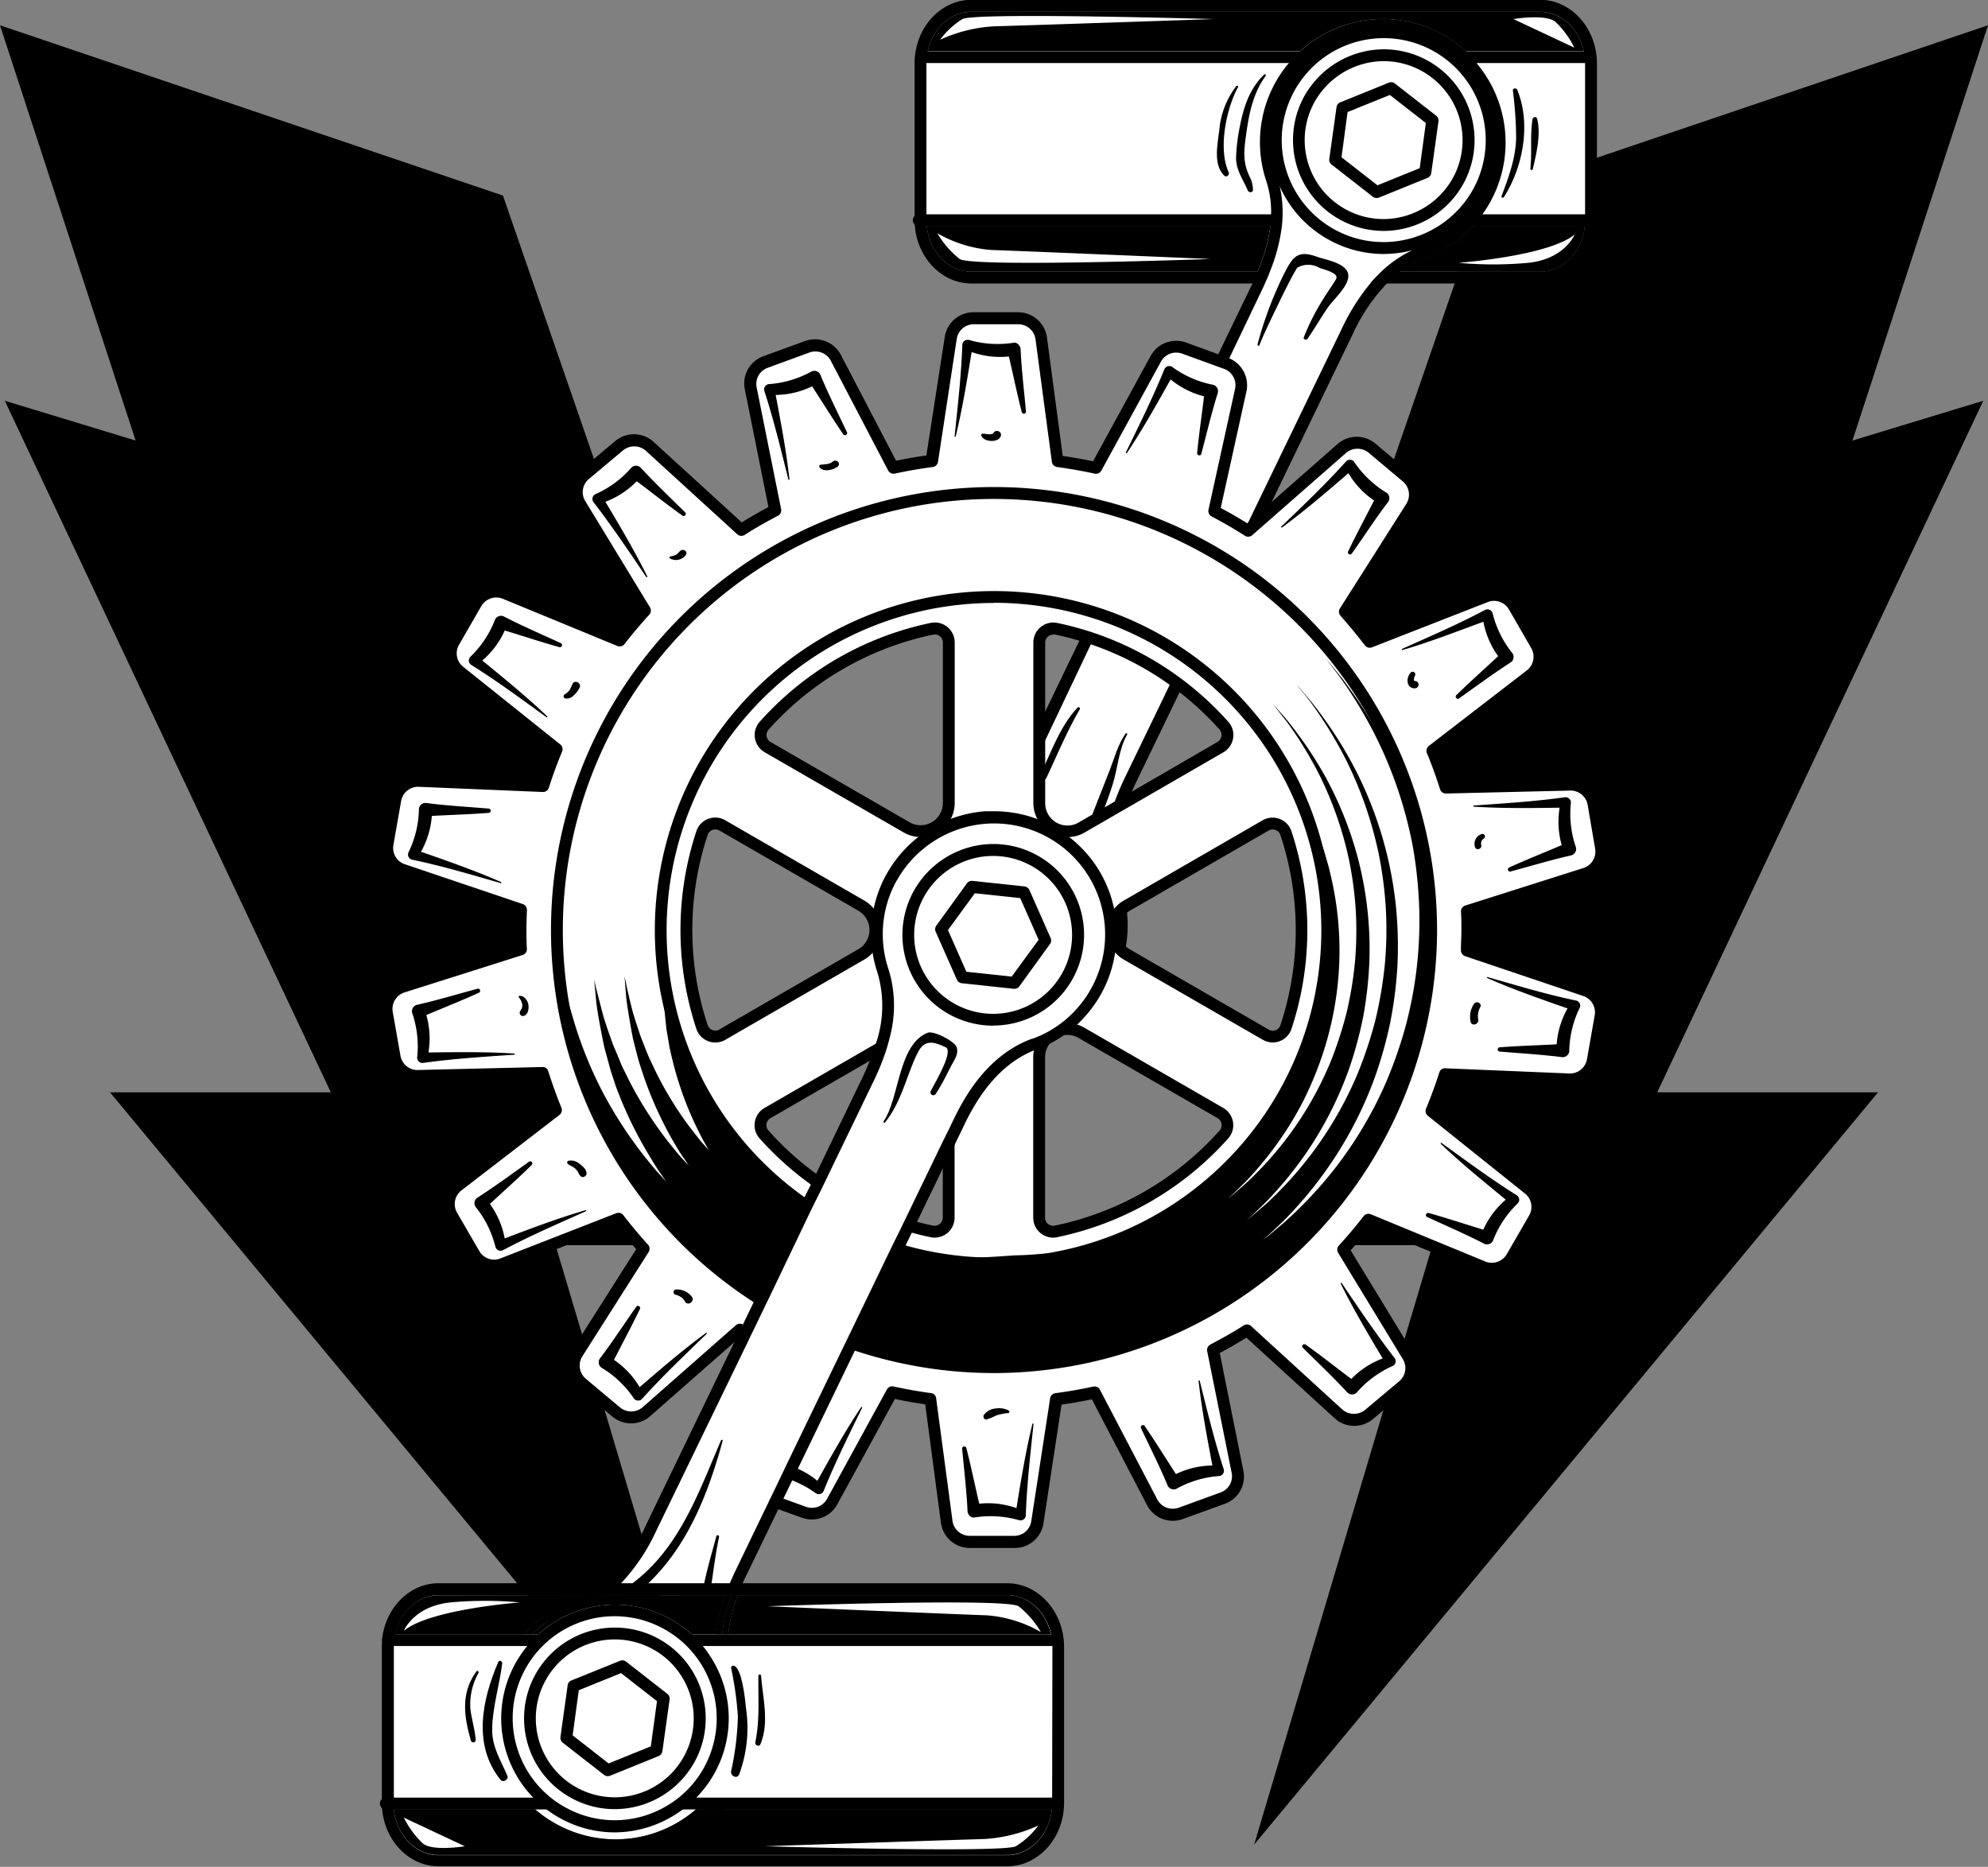 <svg id="Layer_1" data-name="Layer 1" xmlns="http://www.w3.org/2000/svg" viewBox="0 0 324.11 304.38"><rect x="0" y="0" width="324.11" height="304.38" fill="#808080" stroke="none"/><defs><style>.cls-1{fill:#fff;}</style></defs><title>22</title><polygon points="302.01 71.83 324.11 4.12 242.11 31.89 207.13 133.15 230.49 133.15 201 203.01 233.54 203.01 204.47 300.75 306.18 178.1 270.18 178.1 323.34 65.34 302.01 71.83"/><polygon points="22.11 71.83 0 4.12 82 31.89 116.98 133.15 93.62 133.15 123.12 203.01 90.57 203.01 119.65 300.75 17.94 178.1 53.94 178.1 0.78 65.34 22.11 71.83"/><path class="cls-1" d="M831.53,538.26a10.08,10.08,0,0,0-.19-1.92c-.82-4.2-4.14-7.35-8.1-7.35h-92.7c-4,0-7.28,3.15-8.1,7.35a11.18,11.18,0,0,0-.2,1.93V563.9c0,.33,0,.65,0,1,.43,4.73,4,8.42,8.26,8.42h92.7c4.29,0,7.83-3.69,8.26-8.42,0-.32,0-.64,0-1V538.38A.45.45,0,0,0,831.53,538.26Zm-101-8.3h92.7c3.43,0,6.32,2.72,7.12,6.38H811.1a20,20,0,0,0-26.94,0H723.42C724.22,532.68,727.11,530,730.54,530Zm0,42.36c-3.76,0-6.87-3.26-7.28-7.45h56a27.19,27.19,0,0,1-2.08,7.45Zm92.7,0h-22.9a16.66,16.66,0,0,1,4.25-2.33,19.85,19.85,0,0,0,7.7-5.12h18.23C830.11,569.06,827,572.32,823.24,572.32Z" transform="translate(-572.16 -528.03)"/><path d="M823.24,528h-92.7c-5.11,0-9.27,4.65-9.27,10.35V563.9c0,5.71,4.16,10.35,9.27,10.35h92.7c5.11,0,9.27-4.64,9.27-10.35V538.38C832.51,532.68,828.35,528,823.24,528Zm7.34,35.87a7.77,7.77,0,0,1-.06,1c-.41,4.19-3.52,7.45-7.28,7.45h-92.7c-3.76,0-6.87-3.26-7.28-7.45a7.77,7.77,0,0,1-.06-1V538.28a10.2,10.2,0,0,1,.22-1.94c.8-3.66,3.69-6.38,7.12-6.38h92.7c3.43,0,6.32,2.72,7.12,6.38a10.2,10.2,0,0,1,.22,1.94Z" transform="translate(-572.16 -528.03)"/><path d="M830.52,564.87c-.41,4.19-3.52,7.45-7.28,7.45h-22.9a16.66,16.66,0,0,1,4.25-2.33,19.85,19.85,0,0,0,7.7-5.12Z" transform="translate(-572.16 -528.03)"/><path d="M779.25,564.87a27.19,27.19,0,0,1-2.08,7.45H730.54c-3.76,0-6.87-3.26-7.28-7.45Z" transform="translate(-572.16 -528.03)"/><path d="M830.36,536.34H811.1a20,20,0,0,0-26.94,0H723.42c.8-3.66,3.69-6.38,7.12-6.38h92.7C826.67,530,829.56,532.68,830.36,536.34Z" transform="translate(-572.16 -528.03)"/><path d="M832.32,537.31a1,1,0,0,1-.79,1l-.18,0H722.24a1,1,0,0,1,.06-1.93H831.35A1,1,0,0,1,832.32,537.31Z" transform="translate(-572.16 -528.03)"/><path d="M832.51,563.9a1,1,0,0,1-1,1H722.24a1,1,0,1,1,0-1.93h109.3A1,1,0,0,1,832.51,563.9Z" transform="translate(-572.16 -528.03)"/><path class="cls-1" d="M777.17,574.68l-35.48,73.46c-2.71,5.62-6.48,10.55-12.33,12.72a19.09,19.09,0,1,0,24.77,11.92c-2-5.91-.39-11.91,2.31-17.51l35.48-73.47c2.72-5.62,6.48-10.55,12.33-12.72a19.08,19.08,0,1,0-24.77-11.91C781.43,563.07,779.87,569.08,777.17,574.68Z" transform="translate(-572.16 -528.03)"/><path d="M813,538.28a18,18,0,0,0-1.87-1.94,20,20,0,0,0-26.94,0,19.14,19.14,0,0,0-1.88,1.94,19.61,19.61,0,0,0-2.73,4.19,20,20,0,0,0-1,15,16,16,0,0,1,.81,5.47,18.34,18.34,0,0,1-.12,1.93,27.19,27.19,0,0,1-2.08,7.45c-.13.32-.27.64-.42,1s-.29.63-.45,1h0l-5.56,11.5-.42.87-.42.88-1.4,2.91-.94,2-9.28,19.2-.85,1.76L750.86,627,750,628.7l-1,2-.42.88-.43.88-5.61,11.63-1,2-.77,1.61-.19.39c-3.08,6.21-6.88,10.08-11.61,11.84a15.33,15.33,0,0,0-1.45.61q-.68.3-1.32.66h0a19.46,19.46,0,0,0-3.26,2.25c-.34.29-.67.6-1,.91l0,0-.09.09a20.06,20.06,0,0,0-4.34,6.42l0,.06h0a19.9,19.9,0,0,0-1.46,9.82v.06h0A20.07,20.07,0,0,0,736,698.81c.47,0,1,0,1.42,0h0a18.92,18.92,0,0,0,3.26-.52h0l.42-.11c.45-.11.9-.25,1.34-.4a20.9,20.9,0,0,0,4.06-1.91h0c.4-.25.78-.51,1.15-.78a6.13,6.13,0,0,0,.51-.38s0,0,0,0a19.67,19.67,0,0,0,5.85-7.16,19.37,19.37,0,0,0,1.19-3.06c.09-.33.18-.65.26-1h0c.09-.35.16-.71.22-1a19.76,19.76,0,0,0,.23-5.59h0a9.62,9.62,0,0,0-.14-1.06c0-.34-.11-.68-.18-1a19.82,19.82,0,0,0-.59-2.23c-1.23-3.73-1.08-7.86.5-12.52.15-.46.33-.94.52-1.41s.38-1,.61-1.47.41-.92.63-1.39l7.15-14.79.43-.91.43-.86h0l1-2,.85-1.77,6.61-13.7.85-1.77,2.58-5.32,2.16-4.48,13.43-27.81a29.65,29.65,0,0,1,5.37-8c.33-.34.66-.65,1-1s.77-.67,1.17-1a16.66,16.66,0,0,1,4.25-2.33,19.85,19.85,0,0,0,7.7-5.12,17,17,0,0,0,1.57-1.93,20.05,20.05,0,0,0-.89-24.66Zm-10.65,30.58a19.31,19.31,0,0,0-5,3.46c-.32.31-.64.63-1,1s-.57.63-.85,1a34.33,34.33,0,0,0-4.5,7.13l-15.42,31.93-.46,1-.42.88L773,618.76l-.85,1.76-6.59,13.64-.84,1.75-1,2-.42.87-.43.9-7.31,15.12a38.6,38.6,0,0,0-1.61,3.81c-.17.46-.33.93-.46,1.38s-.28.9-.4,1.34a20.34,20.34,0,0,0,.11,11.72,17.33,17.33,0,0,1,.71,3,14.71,14.71,0,0,1,.17,1.47c0,.21,0,.4,0,.61v0a16.63,16.63,0,0,1-.2,3.3h0c-.07.48-.17,1-.28,1.45a18,18,0,0,1-1.32,3.71c-.17.35-.35.69-.54,1v0a18.11,18.11,0,0,1-24.8,6.8,17,17,0,0,1-3-2.14l-.13-.1A18.07,18.07,0,0,1,718,680.9s0,0,0,0a18.11,18.11,0,0,1,11.7-19.1l.11,0h0a18.09,18.09,0,0,0,2.94-1.42h0a23.64,23.64,0,0,0,7.87-8.2c.33-.53.65-1.09,1-1.66s.66-1.23,1-1.88L750,633.09l.42-.88.42-.86,1-2,.84-1.76L759.25,614l.85-1.76,8-16.53,2.3-4.74,1.34-2.8.43-.87.41-.87L778,575.1c.13-.28.27-.56.39-.85s.29-.65.44-1,.27-.65.39-1a28.84,28.84,0,0,0,1.94-7.45,20.06,20.06,0,0,0-.35-6.38h0c-.12-.55-.28-1.09-.45-1.62a18,18,0,0,1,.89-13.55,17.59,17.59,0,0,1,3.63-5,18.07,18.07,0,0,1,21.71-2.8c.48.27.94.56,1.38.86a18.17,18.17,0,0,1,3.41,26.6,18.07,18.07,0,0,1-7.5,5.24,14.68,14.68,0,0,0-1.58.67Z" transform="translate(-572.16 -528.03)"/><path class="cls-1" d="M781.92,543.23a17.59,17.59,0,1,1,8.19,23.49A17.59,17.59,0,0,1,781.92,543.23Z" transform="translate(-572.16 -528.03)"/><path d="M797.75,569.44a18.35,18.35,0,0,1-8.06-1.86,18.55,18.55,0,0,1,8.08-35.26A18.56,18.56,0,0,1,814.47,559,18.68,18.68,0,0,1,797.75,569.44Zm0-35.19a16.63,16.63,0,0,0-7.24,31.6,16.48,16.48,0,0,0,7.22,1.65,16.72,16.72,0,0,0,15-9.39,16.63,16.63,0,0,0-15-23.86Z" transform="translate(-572.16 -528.03)"/><path class="cls-1" d="M723.62,672.58a13.84,13.84,0,1,1,6.44,18.48A13.83,13.83,0,0,1,723.62,672.58Z" transform="translate(-572.16 -528.03)"/><path d="M736.07,693.4a14.81,14.81,0,0,1-13.32-21.24,14.91,14.91,0,0,1,13.34-8.37A14.81,14.81,0,0,1,749.41,685,14.89,14.89,0,0,1,736.07,693.4Zm0-27.68a12.88,12.88,0,0,0-5.61,24.47,12.81,12.81,0,0,0,5.59,1.28,13,13,0,0,0,11.6-7.28,12.89,12.89,0,0,0-11.58-18.47Z" transform="translate(-572.16 -528.03)"/><circle class="cls-1" cx="797.76" cy="550.88" r="13.83" transform="translate(-706.05 -245.32) rotate(-18.57)"/><path d="M797.75,565.68a14.81,14.81,0,0,1-13.32-21.24,14.91,14.91,0,0,1,13.34-8.37,14.8,14.8,0,0,1,13.32,21.24A14.89,14.89,0,0,1,797.75,565.68Zm0-27.68a13,13,0,0,0-11.6,7.28,12.87,12.87,0,0,0,11.58,18.47,13,13,0,0,0,11.6-7.28A12.88,12.88,0,0,0,797.77,538Z" transform="translate(-572.16 -528.03)"/><polygon class="cls-1" points="168.96 143.66 172.42 151.48 167.38 158.39 158.87 157.48 155.41 149.66 160.45 142.75 168.96 143.66"/><path d="M739.54,687.38h-.1l-8.51-.91a1,1,0,0,1-.78-.57l-3.46-7.82a1,1,0,0,1,.1-1l5.05-6.91a1,1,0,0,1,.88-.39l8.5.91a1,1,0,0,1,.78.57l3.46,7.82a1,1,0,0,1-.1,1l-5,6.91A1,1,0,0,1,739.54,687.38Zm-7.85-2.77,7.4.79,4.38-6-3-6.8-7.39-.79-4.39,6Z" transform="translate(-572.16 -528.03)"/><polygon class="cls-1" points="233.53 19.64 232.34 28.11 224.41 31.32 217.67 26.06 218.86 17.59 226.78 14.38 233.53 19.64"/><path d="M796.57,560.31a1,1,0,0,1-.59-.2l-6.74-5.26a1,1,0,0,1-.36-.9l1.18-8.47a1,1,0,0,1,.6-.76l7.92-3.21a1,1,0,0,1,1,.14l6.74,5.26a1,1,0,0,1,.36.89l-1.18,8.47a1,1,0,0,1-.6.76l-7.92,3.21A.94.94,0,0,1,796.57,560.31Zm-5.7-6.64,5.86,4.57,6.89-2.79,1-7.36-5.87-4.58-6.89,2.79Z" transform="translate(-572.16 -528.03)"/><path class="cls-1" d="M830.55,689.51,811.31,683c0-1.11.07-2.22.07-3.33s0-2-.06-3.06l19.27-6.12a3.77,3.77,0,0,0,2.58-4.25l-1.26-7.16A3.78,3.78,0,0,0,828.1,656l-20.28.47q-1-3.06-2.18-6l16-12.32a3.78,3.78,0,0,0,1-4.88l-3.63-6.3a3.78,3.78,0,0,0-4.65-1.63l-18.91,7.39c-1.31-1.69-2.67-3.33-4.1-4.91l10.83-17.07a3.77,3.77,0,0,0-.76-4.91l-5.57-4.68a3.78,3.78,0,0,0-4.92.06l-15.24,13.41q-2.7-1.73-5.54-3.22l4.34-19.73a3.78,3.78,0,0,0-2.39-4.36l-6.84-2.49a3.77,3.77,0,0,0-4.6,1.74l-9.74,17.81q-3.1-.69-6.3-1.12l-2.67-20a3.77,3.77,0,0,0-3.74-3.27h-7.27a3.78,3.78,0,0,0-3.74,3.21l-3,20.06c-2.13.28-4.24.65-6.31,1.1l-9.36-17.91a3.77,3.77,0,0,0-4.64-1.8L697,587.05a3.78,3.78,0,0,0-2.41,4.29l4,19.9q-2.85,1.49-5.55,3.19L678.09,600.8a3.76,3.76,0,0,0-5-.1l-5.57,4.67a3.78,3.78,0,0,0-.8,4.86l10.56,17.34c-1.44,1.57-2.81,3.21-4.12,4.89l-18.69-7.7a3.76,3.76,0,0,0-4.71,1.6l-3.64,6.29a3.79,3.79,0,0,0,.91,4.84l15.85,12.68c-.82,2-1.55,4-2.21,6l-20.18-.85a3.79,3.79,0,0,0-3.88,3.12l-1.26,7.16a3.79,3.79,0,0,0,2.51,4.24l19.24,6.49c0,1.11-.07,2.22-.07,3.34s0,2,.06,3.06l-19.27,6.11a3.77,3.77,0,0,0-2.58,4.25l1.26,7.16a3.77,3.77,0,0,0,3.81,3.12l20.28-.47c.65,2.05,1.38,4.05,2.18,6l-16,12.33a3.77,3.77,0,0,0-1,4.88l3.63,6.29a3.78,3.78,0,0,0,4.65,1.63L673,726.68c1.3,1.69,2.67,3.33,4.1,4.9l-10.83,17.07a3.77,3.77,0,0,0,.76,4.92l5.57,4.67a3.76,3.76,0,0,0,4.92-.06l15.24-13.4c1.8,1.14,3.64,2.21,5.54,3.21L694,767.72a3.76,3.76,0,0,0,2.39,4.36l6.83,2.49a3.77,3.77,0,0,0,4.61-1.74l9.74-17.8c2.07.45,4.17.83,6.3,1.11l2.67,20a3.78,3.78,0,0,0,3.74,3.28h7.27a3.79,3.79,0,0,0,3.74-3.21l3.05-20.07c2.13-.28,4.24-.65,6.31-1.09L760,773a3.77,3.77,0,0,0,4.64,1.8l6.83-2.48a3.79,3.79,0,0,0,2.41-4.3l-4-19.89q2.85-1.49,5.55-3.2l14.92,13.63a3.77,3.77,0,0,0,5,.11l5.57-4.68a3.77,3.77,0,0,0,.8-4.85l-10.56-17.35q2.16-2.35,4.12-4.89l18.69,7.71a3.78,3.78,0,0,0,4.71-1.61l3.64-6.29a3.79,3.79,0,0,0-.91-4.84l-15.85-12.67c.82-2,1.55-4,2.21-6l20.18.85a3.78,3.78,0,0,0,3.88-3.12l1.26-7.16A3.77,3.77,0,0,0,830.55,689.51Zm-46.18-9.83a50.11,50.11,0,0,1-2.54,15.81,2.29,2.29,0,0,1-3.31,1.25l-22.67-13.09a4.59,4.59,0,0,1,0-7.95l22.67-13.08a2.29,2.29,0,0,1,3.31,1.25A50.06,50.06,0,0,1,784.37,679.68Zm-13.24-29.83-22.65,13.08a4.59,4.59,0,0,1-6.88-4V632.79a2.28,2.28,0,0,1,2.74-2.24,50.05,50.05,0,0,1,27.36,15.81A2.28,2.28,0,0,1,771.13,649.85Zm-44.29-17.06V659a4.59,4.59,0,0,1-6.88,4l-22.65-13.08a2.28,2.28,0,0,1-.57-3.49,50.05,50.05,0,0,1,27.36-15.81A2.28,2.28,0,0,1,726.84,632.79Zm-42.77,46.89a50.06,50.06,0,0,1,2.54-15.81,2.29,2.29,0,0,1,3.31-1.25l22.67,13.08a4.6,4.6,0,0,1,0,7.95l-22.67,13.09a2.29,2.29,0,0,1-3.31-1.25A50.11,50.11,0,0,1,684.07,679.68Zm13.24,29.82L720,696.43a4.58,4.58,0,0,1,6.88,4v26.16a2.29,2.29,0,0,1-2.74,2.25A50.11,50.11,0,0,1,696.74,713,2.29,2.29,0,0,1,697.31,709.5Zm44.29,17.06V700.4a4.58,4.58,0,0,1,6.88-4l22.65,13.07a2.29,2.29,0,0,1,.57,3.5,50.11,50.11,0,0,1-27.36,15.81A2.29,2.29,0,0,1,741.6,726.56Z" transform="translate(-572.16 -528.03)"/><path d="M737.53,780.42h-7.27a4.75,4.75,0,0,1-4.7-4.11L723,757c-1.65-.24-3.31-.53-4.94-.88l-9.39,17.18a4.74,4.74,0,0,1-5.79,2.18L696,773a4.76,4.76,0,0,1-3-5.47l4.19-19c-1.49-.8-2.94-1.65-4.34-2.52l-14.7,12.93A4.74,4.74,0,0,1,672,759l-5.57-4.67a4.78,4.78,0,0,1-1-6.18l10.45-16.45c-1.1-1.22-2.17-2.51-3.22-3.84L654.46,735a4.61,4.61,0,0,1-1.72.33,4.76,4.76,0,0,1-4.11-2.37l-3.64-6.3a4.76,4.76,0,0,1,1.22-6.13l15.42-11.88c-.62-1.56-1.19-3.14-1.71-4.72l-19.67.46a4.73,4.73,0,0,1-4.67-3.92l-1.26-7.16a4.75,4.75,0,0,1,3.23-5.34L656.13,682c0-.85,0-1.63,0-2.36s0-1.72,0-2.65l-18.56-6.27a4.72,4.72,0,0,1-3.15-5.32l1.26-7.16a4.73,4.73,0,0,1,4.87-3.91l19.45.82c.53-1.59,1.1-3.17,1.73-4.72l-15.28-12.22a4.73,4.73,0,0,1-1.14-6.08l3.63-6.29a4.74,4.74,0,0,1,5.92-2l18,7.43c1-1.31,2.12-2.6,3.23-3.83l-10.19-16.73a4.71,4.71,0,0,1,1-6.1l5.56-4.67a4.75,4.75,0,0,1,6.25.13l14.38,13.13c1.42-.87,2.88-1.71,4.35-2.5l-3.85-19.19a4.72,4.72,0,0,1,3-5.39l6.83-2.49a4.77,4.77,0,0,1,5.83,2.26l9,17.26c1.64-.34,3.3-.63,4.94-.86l3-19.35a4.73,4.73,0,0,1,4.69-4h7.27a4.75,4.75,0,0,1,4.7,4.12l2.57,19.31c1.65.23,3.31.53,4.94.87l9.39-17.17a4.73,4.73,0,0,1,4.16-2.47,4.78,4.78,0,0,1,1.63.28l6.83,2.49a4.77,4.77,0,0,1,3,5.48l-4.19,19q2.24,1.2,4.34,2.51l14.7-12.93a4.74,4.74,0,0,1,6.18-.07l5.57,4.68a4.77,4.77,0,0,1,1,6.17l-10.45,16.45q1.65,1.85,3.22,3.85L814,624.39a4.61,4.61,0,0,1,1.72-.33,4.75,4.75,0,0,1,4.11,2.38l3.64,6.29a4.76,4.76,0,0,1-1.22,6.13l-15.42,11.88c.62,1.56,1.19,3.14,1.71,4.72l19.67-.46a4.73,4.73,0,0,1,4.67,3.92l1.26,7.16a4.75,4.75,0,0,1-3.24,5.34l-18.57,5.9c0,.85,0,1.63,0,2.36s0,1.71-.05,2.64l18.56,6.27a4.72,4.72,0,0,1,3.15,5.32l-1.26,7.16a4.74,4.74,0,0,1-4.67,3.92h-.2l-19.45-.81c-.53,1.58-1.11,3.16-1.73,4.71L822,721.11a4.71,4.71,0,0,1,1.14,6.07l-3.63,6.3a4.77,4.77,0,0,1-4.11,2.37,4.71,4.71,0,0,1-1.81-.36l-18-7.43q-1.56,2-3.23,3.83l10.19,16.73a4.72,4.72,0,0,1-1,6.1L796,759.4a4.81,4.81,0,0,1-3.05,1.11,4.72,4.72,0,0,1-3.2-1.24l-14.38-13.14c-1.42.88-2.88,1.72-4.35,2.5l3.85,19.19a4.71,4.71,0,0,1-3,5.39L765,775.7a4.73,4.73,0,0,1-5.83-2.26l-9-17.26c-1.64.34-3.3.63-4.94.86l-2.95,19.35A4.72,4.72,0,0,1,737.53,780.42Zm-20-26.36.2,0c2.06.46,4.15.83,6.22,1.11a.94.94,0,0,1,.83.83l2.67,20a2.83,2.83,0,0,0,2.79,2.44h7.27a2.79,2.79,0,0,0,2.78-2.39L743.37,756a1,1,0,0,1,.83-.82c2.06-.27,4.15-.63,6.22-1.08a1,1,0,0,1,1.06.5l9.36,17.91a2.81,2.81,0,0,0,2.5,1.51,2.9,2.9,0,0,0,1-.17l6.83-2.49a2.8,2.8,0,0,0,1.79-3.2l-4-19.89a1,1,0,0,1,.5-1c1.87-1,3.71-2,5.48-3.15a1,1,0,0,1,1.17.1L791,757.84a2.89,2.89,0,0,0,3.7.08l5.57-4.68a2.79,2.79,0,0,0,.6-3.61l-10.56-17.35a1,1,0,0,1,.11-1.15c1.41-1.54,2.78-3.16,4.07-4.83a1,1,0,0,1,1.13-.3l18.69,7.71a2.8,2.8,0,0,0,1.07.21,2.83,2.83,0,0,0,2.44-1.41l3.63-6.29a2.78,2.78,0,0,0-.68-3.6l-15.84-12.68a1,1,0,0,1-.29-1.12c.8-1.94,1.54-3.94,2.18-5.94a.93.93,0,0,1,1-.67l20.3.85a2.82,2.82,0,0,0,2.77-2.33l1.26-7.16a2.81,2.81,0,0,0-1.87-3.15L811,683.92a1,1,0,0,1-.66-.95c0-1.2.08-2.27.08-3.29s0-1.9-.07-3a1,1,0,0,1,.67-1l19.28-6.12a2.81,2.81,0,0,0,1.92-3.16L831,659.26a2.81,2.81,0,0,0-2.77-2.33h-.07l-20.28.48a1,1,0,0,1-.94-.68c-.63-2-1.35-4-2.16-5.94a1,1,0,0,1,.31-1.13l16-12.33a2.81,2.81,0,0,0,.71-3.63l-3.63-6.3a2.8,2.8,0,0,0-2.44-1.4,2.75,2.75,0,0,0-1,.19l-18.91,7.39a1,1,0,0,1-1.12-.31c-1.3-1.7-2.67-3.33-4-4.85a1,1,0,0,1-.1-1.17l10.83-17.06a2.81,2.81,0,0,0-.56-3.66l-5.57-4.68a2.88,2.88,0,0,0-3.66,0L776.3,615.3a1,1,0,0,1-1.16.09c-1.74-1.11-3.58-2.18-5.47-3.17a1,1,0,0,1-.49-1.06l4.34-19.74a2.82,2.82,0,0,0-1.78-3.24l-6.84-2.49a2.85,2.85,0,0,0-1-.17,2.81,2.81,0,0,0-2.46,1.46l-9.74,17.81a1,1,0,0,1-1,.48c-2.06-.45-4.15-.82-6.22-1.1a1,1,0,0,1-.83-.83l-2.67-20a2.83,2.83,0,0,0-2.79-2.44h-7.27a2.8,2.8,0,0,0-2.78,2.39l-3.06,20.07a1,1,0,0,1-.83.81c-2.06.27-4.15.63-6.22,1.08a1,1,0,0,1-1.06-.49l-9.36-17.91a2.82,2.82,0,0,0-2.5-1.51,2.66,2.66,0,0,0-1,.17L697.31,588a2.8,2.8,0,0,0-1.79,3.2l4,19.9a1,1,0,0,1-.5,1c-1.87,1-3.71,2-5.48,3.16a1,1,0,0,1-1.17-.11l-14.92-13.63a2.87,2.87,0,0,0-3.7-.07l-5.57,4.67a2.78,2.78,0,0,0-.6,3.61l10.56,17.35a1,1,0,0,1-.11,1.15c-1.41,1.54-2.78,3.17-4.07,4.83a1,1,0,0,1-1.13.3l-18.69-7.7a2.83,2.83,0,0,0-3.51,1.19l-3.63,6.3a2.79,2.79,0,0,0,.68,3.6l15.84,12.67a1,1,0,0,1,.29,1.13c-.81,1.94-1.54,3.93-2.18,5.94a1,1,0,0,1-1,.67l-20.3-.85a2.81,2.81,0,0,0-2.77,2.32l-1.26,7.16a2.8,2.8,0,0,0,1.87,3.15l19.24,6.5a1,1,0,0,1,.66,1c-.05,1.18-.08,2.26-.08,3.29s0,1.9.07,3a1,1,0,0,1-.67,1l-19.28,6.11a2.82,2.82,0,0,0-1.92,3.17l1.26,7.16a2.81,2.81,0,0,0,2.77,2.32h.07L660.6,702a.94.94,0,0,1,.94.67c.63,2,1.35,4,2.16,6a1,1,0,0,1-.31,1.13l-16,12.32a2.82,2.82,0,0,0-.71,3.64L650.3,732a2.81,2.81,0,0,0,2.44,1.41,2.76,2.76,0,0,0,1-.2l18.91-7.38a1,1,0,0,1,1.12.31c1.3,1.69,2.67,3.32,4.05,4.84a1,1,0,0,1,.1,1.17L667.1,749.17a2.83,2.83,0,0,0,.57,3.66l5.57,4.67a2.88,2.88,0,0,0,3.66,0l15.24-13.41a1,1,0,0,1,1.16-.09c1.75,1.12,3.58,2.18,5.47,3.17a1,1,0,0,1,.49,1.07l-4.34,19.73a2.83,2.83,0,0,0,1.78,3.25l6.84,2.48a2.63,2.63,0,0,0,1,.17,2.81,2.81,0,0,0,2.46-1.46l9.74-17.81A1,1,0,0,1,717.55,754.06Zm26.33-24.24a3.26,3.26,0,0,1-3.25-3.26V700.4a5.55,5.55,0,0,1,8.33-4.81l22.65,13.08a3.26,3.26,0,0,1,1.59,2.3,3.21,3.21,0,0,1-.78,2.67,51.37,51.37,0,0,1-27.89,16.11A2.94,2.94,0,0,1,743.88,729.82Zm2.31-33.05a3.64,3.64,0,0,0-3.63,3.63v26.16a1.33,1.33,0,0,0,1.58,1.3A49.42,49.42,0,0,0,771,712.35a1.26,1.26,0,0,0,.31-1.07,1.32,1.32,0,0,0-.64-.94L748,697.26A3.57,3.57,0,0,0,746.19,696.77Zm-21.63,33.05a2.94,2.94,0,0,1-.65-.07A51.37,51.37,0,0,1,696,713.64a3.21,3.21,0,0,1-.78-2.67,3.26,3.26,0,0,1,1.59-2.3l22.65-13.08a5.55,5.55,0,0,1,8.33,4.81v26.16A3.26,3.26,0,0,1,724.56,729.82Zm-2.31-33.05a3.57,3.57,0,0,0-1.81.49l-22.65,13.08a1.32,1.32,0,0,0-.64.94,1.26,1.26,0,0,0,.31,1.07,49.42,49.42,0,0,0,26.84,15.51,1.33,1.33,0,0,0,1.58-1.3V700.4A3.64,3.64,0,0,0,722.25,696.77ZM779.66,698a3.18,3.18,0,0,1-1.62-.44l-22.67-13.08a5.55,5.55,0,0,1,0-9.62L778,661.78a3.18,3.18,0,0,1,1.62-.44,3.24,3.24,0,0,1,3.09,2.22,51.43,51.43,0,0,1,0,32.23A3.24,3.24,0,0,1,779.66,698Zm0-34.74a1.31,1.31,0,0,0-.66.18l-22.66,13.09a3.62,3.62,0,0,0,0,6.27L779,695.9a1.31,1.31,0,0,0,1.91-.72,49.33,49.33,0,0,0,0-31A1.31,1.31,0,0,0,779.66,663.27ZM688.78,698a3.24,3.24,0,0,1-3.09-2.22,51.43,51.43,0,0,1,0-32.23,3.24,3.24,0,0,1,3.09-2.22,3.18,3.18,0,0,1,1.62.44l22.67,13.09a5.55,5.55,0,0,1,0,9.62L690.4,697.57A3.18,3.18,0,0,1,688.78,698Zm0-34.74a1.3,1.3,0,0,0-1.25.9,49.33,49.33,0,0,0,0,31,1.31,1.31,0,0,0,1.91.72l22.66-13.09a3.62,3.62,0,0,0,0-6.27l-22.66-13.09A1.31,1.31,0,0,0,688.78,663.27Zm57.41,1.24a5.56,5.56,0,0,1-5.56-5.56V632.79a3.26,3.26,0,0,1,3.25-3.26,3.69,3.69,0,0,1,.65.07,51.33,51.33,0,0,1,27.89,16.12,3.2,3.2,0,0,1,.78,2.66,3.28,3.28,0,0,1-1.59,2.31L749,663.76A5.46,5.46,0,0,1,746.19,664.51Zm-2.31-33a1.32,1.32,0,0,0-1.32,1.32V659a3.64,3.64,0,0,0,3.63,3.63,3.57,3.57,0,0,0,1.81-.49L770.65,649a1.32,1.32,0,0,0,.64-.93A1.29,1.29,0,0,0,771,647a49.48,49.48,0,0,0-26.84-15.51A1.18,1.18,0,0,0,743.88,631.47Zm-21.63,33a5.46,5.46,0,0,1-2.77-.75l-22.65-13.07a3.28,3.28,0,0,1-1.59-2.31,3.2,3.2,0,0,1,.78-2.66,51.33,51.33,0,0,1,27.89-16.12,3.69,3.69,0,0,1,.65-.07,3.26,3.26,0,0,1,3.25,3.26V659A5.56,5.56,0,0,1,722.25,664.51Zm2.31-33a1.18,1.18,0,0,0-.26,0A49.48,49.48,0,0,0,697.46,647a1.29,1.29,0,0,0-.31,1.08,1.32,1.32,0,0,0,.64.93l22.65,13.08a3.57,3.57,0,0,0,1.81.49,3.64,3.64,0,0,0,3.63-3.63V632.79A1.32,1.32,0,0,0,724.56,631.47Z" transform="translate(-572.16 -528.03)"/><path d="M734.22,751.9a72.23,72.23,0,1,1,72.23-72.22A72.31,72.31,0,0,1,734.22,751.9Zm0-142.52a70.3,70.3,0,1,0,70.3,70.3A70.38,70.38,0,0,0,734.22,609.38Z" transform="translate(-572.16 -528.03)"/><path d="M734.22,735a55.3,55.3,0,1,1,55.3-55.29A55.36,55.36,0,0,1,734.22,735Zm0-108.66a53.37,53.37,0,1,0,53.36,53.37A53.42,53.42,0,0,0,734.22,626.31Z" transform="translate(-572.16 -528.03)"/><path d="M734.22,696a16.28,16.28,0,1,1,16.28-16.27A16.3,16.3,0,0,1,734.22,696Zm0-30.62a14.35,14.35,0,1,0,14.35,14.35A14.37,14.37,0,0,0,734.22,665.33Z" transform="translate(-572.16 -528.03)"/><path d="M818.77,634.58A16.79,16.79,0,0,1,815.5,628a.87.87,0,0,0-1.27-.5c-4.37,2.32-9,4.32-13.48,6.33a.1.1,0,0,0,.07.18c4.5-1.32,8.81-3,13.18-4.61a13.81,13.81,0,0,0,2.41,5.61c-2.27,2.13-4.61,4.19-6.83,6.37-.27.27.11.76.44.54,2.79-2,5.52-4,8.39-5.86A1.08,1.08,0,0,0,818.77,634.58Z" transform="translate(-572.16 -528.03)"/><path d="M798.25,608.39a16.87,16.87,0,0,1-5.33-5.07.87.87,0,0,0-1.36,0c-3.31,3.68-6.94,7.13-10.5,10.56-.08.08.05.2.13.14,3.77-2.78,7.27-5.79,10.81-8.84a13.78,13.78,0,0,0,4.18,4.45c-1.41,2.78-2.9,5.52-4.24,8.33-.16.35.37.67.59.35,2-2.8,3.82-5.66,5.89-8.37A1.08,1.08,0,0,0,798.25,608.39Z" transform="translate(-572.16 -528.03)"/><path d="M770,590.78a16.61,16.61,0,0,1-6.74-2.93.87.87,0,0,0-1.29.44c-1.86,4.58-4.09,9.07-6.26,13.51-.05.1.11.17.17.09,2.6-3.9,4.85-7.93,7.13-12a13.94,13.94,0,0,0,5.45,2.76c-.37,3.09-.83,6.17-1.13,9.27,0,.38.58.51.68.13.87-3.3,1.65-6.62,2.67-9.89A1.09,1.09,0,0,0,770,590.78Z" transform="translate(-572.16 -528.03)"/><path d="M737.45,583.91a16.86,16.86,0,0,1-7.34-.46.87.87,0,0,0-1.06.85c-.18,5-.74,9.93-1.26,14.85,0,.1.16.12.19,0,1.1-4.56,1.84-9.11,2.59-13.72a13.87,13.87,0,0,0,6.07.72c.71,3,1.33,6.08,2.11,9.1a.35.35,0,0,0,.68-.11c-.31-3.4-.72-6.79-.88-10.2C738.53,584.43,738,583.81,737.45,583.91Z" transform="translate(-572.16 -528.03)"/><path d="M704.5,588.58a16.8,16.8,0,0,1-7,2.08.87.87,0,0,0-.71,1.16c1.53,4.71,2.7,9.58,3.9,14.38,0,.11.19.06.18,0-.52-4.66-1.38-9.19-2.25-13.78a13.85,13.85,0,0,0,5.94-1.4c1.7,2.61,3.33,5.27,5.09,7.83.22.32.77,0,.6-.33-1.45-3.09-3-6.14-4.3-9.29A1.08,1.08,0,0,0,704.5,588.58Z" transform="translate(-572.16 -528.03)"/><path d="M675.13,604.24a16.79,16.79,0,0,1-5.91,4.37.86.86,0,0,0-.27,1.33c3,3.9,5.82,8.08,8.58,12.18.06.09.2,0,.16-.11-2.08-4.19-4.44-8.16-6.83-12.17a13.89,13.89,0,0,0,5.11-3.35c2.49,1.87,4.93,3.81,7.46,5.62.32.22.73-.25.45-.52-2.42-2.41-4.91-4.75-7.22-7.26A1.08,1.08,0,0,0,675.13,604.24Z" transform="translate(-572.16 -528.03)"/><path d="M652.89,629a16.69,16.69,0,0,1-4.06,6.13.86.86,0,0,0,.21,1.34c4.19,2.62,8.22,5.6,12.22,8.51.09.06.19-.08.12-.15-3.4-3.24-7-6.16-10.59-9.11a13.81,13.81,0,0,0,3.66-4.89c3,.9,5.93,1.89,8.93,2.72a.35.35,0,0,0,.25-.64c-3.1-1.43-6.24-2.78-9.27-4.34A1.08,1.08,0,0,0,652.89,629Z" transform="translate(-572.16 -528.03)"/><path d="M640.46,659.87a16.75,16.75,0,0,1-1.71,7.15.86.86,0,0,0,.65,1.19c4.84,1,9.64,2.45,14.4,3.81.1,0,.14-.14.05-.18-4.29-1.88-8.65-3.4-13.06-4.94a13.85,13.85,0,0,0,1.77-5.84c3.1-.17,6.22-.25,9.32-.5a.35.35,0,0,0,0-.69c-3.4-.29-6.81-.47-10.2-.91A1.08,1.08,0,0,0,640.46,659.87Z" transform="translate(-572.16 -528.03)"/><path d="M639.34,693.13a16.76,16.76,0,0,1,.83,7.3.87.87,0,0,0,1,.9c4.9-.69,9.9-1,14.84-1.34.11,0,.09-.18,0-.19-4.68-.29-9.29-.23-14-.17a14,14,0,0,0-.34-6.1c2.86-1.22,5.76-2.36,8.59-3.65.35-.16.15-.76-.23-.65-3.29.89-6.56,1.88-9.89,2.63A1.08,1.08,0,0,0,639.34,693.13Z" transform="translate(-572.16 -528.03)"/><path d="M649.67,724.77a16.76,16.76,0,0,1,3.27,6.58.87.87,0,0,0,1.27.49c4.37-2.32,9-4.32,13.48-6.33.1,0,0-.2-.07-.17-4.5,1.32-8.81,2.95-13.18,4.61a13.79,13.79,0,0,0-2.41-5.62c2.27-2.12,4.61-4.19,6.83-6.37.27-.27-.11-.76-.44-.53-2.79,2-5.52,4-8.39,5.85A1.08,1.08,0,0,0,649.67,724.77Z" transform="translate(-572.16 -528.03)"/><path d="M670.19,751a16.84,16.84,0,0,1,5.33,5.06.87.87,0,0,0,1.36,0c3.31-3.67,6.94-7.13,10.5-10.56.08-.08,0-.2-.13-.14-3.77,2.78-7.27,5.79-10.81,8.84a13.88,13.88,0,0,0-4.18-4.45c1.41-2.78,2.9-5.51,4.24-8.32.16-.35-.37-.68-.59-.36-2,2.81-3.82,5.66-5.89,8.38A1.08,1.08,0,0,0,670.19,751Z" transform="translate(-572.16 -528.03)"/><path d="M698.43,768.57a16.88,16.88,0,0,1,6.74,2.93.87.87,0,0,0,1.29-.43c1.86-4.59,4.09-9.07,6.26-13.52,0-.1-.11-.17-.17-.08-2.6,3.9-4.85,7.92-7.13,12a13.79,13.79,0,0,0-5.45-2.75c.37-3.1.83-6.18,1.13-9.27a.35.35,0,0,0-.68-.13c-.87,3.3-1.65,6.62-2.67,9.88A1.09,1.09,0,0,0,698.43,768.57Z" transform="translate(-572.16 -528.03)"/><path d="M731,775.45a16.71,16.71,0,0,1,7.34.45.86.86,0,0,0,1.06-.85c.18-4.94.74-9.92,1.26-14.84,0-.11-.17-.12-.19,0-1.1,4.55-1.85,9.11-2.59,13.71a13.87,13.87,0,0,0-6.07-.72c-.71-3-1.33-6.08-2.11-9.1a.35.35,0,0,0-.68.11c.31,3.4.72,6.79.88,10.2C729.91,774.92,730.4,775.54,731,775.45Z" transform="translate(-572.16 -528.03)"/><path d="M763.94,770.78a16.67,16.67,0,0,1,7-2.09.87.87,0,0,0,.71-1.16c-1.53-4.71-2.7-9.58-3.9-14.38,0-.1-.19-.06-.18.05.52,4.65,1.38,9.19,2.25,13.78a13.69,13.69,0,0,0-5.94,1.39c-1.7-2.61-3.33-5.26-5.09-7.83a.35.35,0,0,0-.61.34c1.46,3.09,3,6.13,4.31,9.28A1.09,1.09,0,0,0,763.94,770.78Z" transform="translate(-572.16 -528.03)"/><path d="M793.31,755.12a16.81,16.81,0,0,1,5.91-4.38.86.86,0,0,0,.27-1.33c-3-3.9-5.82-8.07-8.58-12.17-.06-.1-.21,0-.16.1,2.08,4.2,4.44,8.16,6.83,12.18a13.86,13.86,0,0,0-5.11,3.34c-2.49-1.87-4.93-3.81-7.46-5.61-.32-.23-.73.24-.45.52,2.42,2.4,4.91,4.74,7.22,7.25A1.09,1.09,0,0,0,793.31,755.12Z" transform="translate(-572.16 -528.03)"/><path d="M815.55,730.36a16.61,16.61,0,0,1,4.06-6.13.86.86,0,0,0-.21-1.34c-4.19-2.63-8.22-5.61-12.22-8.51-.09-.07-.19.08-.12.15,3.39,3.23,7,6.15,10.59,9.1a13.9,13.9,0,0,0-3.66,4.89c-3-.9-5.93-1.89-8.93-2.72-.38-.1-.61.48-.25.64,3.1,1.44,6.23,2.78,9.27,4.35A1.09,1.09,0,0,0,815.55,730.36Z" transform="translate(-572.16 -528.03)"/><path d="M828,699.48a16.7,16.7,0,0,1,1.71-7.14.85.85,0,0,0-.65-1.19c-4.84-1-9.64-2.46-14.4-3.82-.1,0-.14.14,0,.18,4.29,1.88,8.65,3.4,13.06,4.94a13.94,13.94,0,0,0-1.77,5.85c-3.1.17-6.22.25-9.32.49a.35.35,0,0,0,0,.69c3.4.29,6.81.48,10.19.91A1.09,1.09,0,0,0,828,699.48Z" transform="translate(-572.16 -528.03)"/><path d="M829.1,666.22a16.75,16.75,0,0,1-.83-7.3.87.87,0,0,0-1-.9c-4.9.69-9.9,1-14.84,1.34-.11,0-.09.18,0,.19,4.68.3,9.29.24,14,.17a14,14,0,0,0,.34,6.1c-2.86,1.23-5.76,2.37-8.59,3.66a.35.35,0,0,0,.23.65c3.29-.89,6.56-1.88,9.89-2.63A1.09,1.09,0,0,0,829.1,666.22Z" transform="translate(-572.16 -528.03)"/><path class="cls-1" d="M753,677.5a19.1,19.1,0,0,0-8.53-13.25h0c-.26-.17-.54-.33-.82-.49a12,12,0,0,0-1.12-.59,19,19,0,0,0-12.73-1.44h0a19.59,19.59,0,0,0-6.06,2.58h0c-.33.21-.65.44-1,.68h0l0,0h0a18.92,18.92,0,0,0-5.22,6h0c-.19.34-.36.67-.53,1a18.91,18.91,0,0,0-1.66,5.28h0a18.8,18.8,0,0,0-.13,5,19.24,19.24,0,0,0,.85,4,19.37,19.37,0,0,1,.07,11.26c-.12.44-.24.89-.39,1.33s-.3.93-.48,1.39h0c-.44,1.19-1,2.36-1.51,3.52L706,719.91l-.44.9-.42.86-1,2-.53,1.11-.32.65-6.58,13.61-.4.84-.44.91-1.75,3.63-.42.86h0l-.42.88-15,31a29.51,29.51,0,0,1-6.24,8.92c-.36.34-.74.67-1.13,1s-.86.65-1.31,1h21.85c.11-.33.24-.65.36-1s.26-.65.4-1c.26-.6.53-1.2.82-1.79l5.13-10.63.43-.87L699,772l1.41-2.93.94-2,9.27-19.19.35-.73.5-1L718,732.55l.33-.69,0-.1.46-1,1-2,.42-.88.44-.88,5.15-10.69,1-2,1-2,.67-1.38c2.7-5.58,6.42-10.47,12.2-12.68h0l.13,0,.32-.13a15.81,15.81,0,0,0,1.63-.72,18.55,18.55,0,0,0,2.34-1.4,16.7,16.7,0,0,0,1.42-1.09c.29-.24.58-.5.85-.77h0a19,19,0,0,0,4.35-6.31l0-.07a.06.06,0,0,0,0,0,18.59,18.59,0,0,0,1.38-5.51A19,19,0,0,0,753,677.5ZM689.81,796.42c0-.64,0-1.28.1-1.93h-5a18.62,18.62,0,0,0-4.46-3,18.34,18.34,0,0,0-8.06-1.85,18.05,18.05,0,0,0-4.59.59h0a18.75,18.75,0,0,0-7.9,4.27h-1a17.71,17.71,0,0,0-1.65,1.93,19.07,19.07,0,0,0,1.5,24.66,17.94,17.94,0,0,0,2.15,1.93,17.73,17.73,0,0,0,2.12,1.41A19.09,19.09,0,0,0,684.19,823a19.15,19.15,0,0,0,5.56-6.84,19.07,19.07,0,0,0,.94-14.28A17.62,17.62,0,0,1,689.81,796.42Z" transform="translate(-572.16 -528.03)"/><path d="M754.12,678.18v0l-.06-.55c-.07-.47-.15-.93-.25-1.39a19.94,19.94,0,0,0-7.29-11.7,17,17,0,0,0-1.63-1.14h0c-.24-.16-.48-.3-.73-.44s-.69-.39-1-.56h0a18.28,18.28,0,0,0-1.82-.8,20,20,0,0,0-7.09-1.3c-.48,0-1,0-1.43,0h0a19.88,19.88,0,0,0-3.27.51h0a20.38,20.38,0,0,0-2.3.71c-.61.23-1.19.48-1.77.76h0a18.1,18.1,0,0,0-2,1.11c-.5.31-1,.65-1.45,1l0,0a.5.5,0,0,1-.12.08h0a20.28,20.28,0,0,0-5.74,7.09,19.73,19.73,0,0,0-1.55,4.53c-.1.44-.18.88-.25,1.33h0a19.46,19.46,0,0,0-.11,4.64h0c0,.45.09.9.17,1.35h0a19.17,19.17,0,0,0,.76,3.12,18.93,18.93,0,0,1-.23,11.65q-.2.69-.45,1.38c-.17.47-.35.94-.55,1.43-.31.76-.65,1.54-1,2.33l-7.71,16-.43.89-.42.87h0l-1,2-.54,1.1-.31.65-6.59,13.64-.35.72-.5,1L693.27,744l-.43.87-1,2.08h0l-14.46,29.93a27.16,27.16,0,0,1-6.84,9.34c-.42.35-.84.68-1.28,1a15.53,15.53,0,0,1-1.56,1h3.52c.39-.3.78-.62,1.15-1s.68-.63,1-1a31.63,31.63,0,0,0,5.73-8.5l15-30.95.42-.89.43-.87,1.74-3.61.85-1.75L704.07,726l.85-1.75,1-2,.42-.87.43-.89,7.85-16.25a39.69,39.69,0,0,0,1.92-4.69c.15-.45.29-.9.41-1.34s.24-.88.34-1.31A19.92,19.92,0,0,0,717,686a17.89,17.89,0,0,1-.91-5.1h0v-.05a17.93,17.93,0,0,1,1.8-8.38c.17-.36.35-.7.55-1h0a18,18,0,0,1,4.89-5.54,18.11,18.11,0,0,1,27.56,21.55,17.85,17.85,0,0,1-3.92,5.8,16.78,16.78,0,0,1-2.18,1.85h0a18.07,18.07,0,0,1-2.55,1.52h0c-.55.27-1.12.51-1.71.73l-.09,0h0a17,17,0,0,0-3,1.42h0c-3.81,2.28-7,6-9.6,11.33l-.2.4-.76,1.59-1,2-6.09,12.62-.44.89-.41.88-1,2-.85,1.75-6.56,13.6-.85,1.75-9.29,19.23-.95,2-1.38,2.87-.43.88-.42.87L692.13,784c-.36.75-.69,1.49-1,2.21-.14.33-.27.65-.39,1l-.36,1h2.06c.12-.33.24-.64.37-1s.27-.65.42-1,.4-.91.63-1.37l5.18-10.71.41-.88.43-.88,1.42-2.93.92-1.91,9.29-19.24.39-.79.46-1,6.6-13.65.4-.83.45-.94,1-2.06.42-.88.43-.89,4.21-8.72,1-2,1-2,1.54-3.18c3-6.27,6.76-10.23,11.4-12.09l.4-.15.73-.29c.51-.21,1-.44,1.49-.69h0a20.16,20.16,0,0,0,2.14-1.28h0a15.84,15.84,0,0,0,1.31-1c.32-.25.61-.51.91-.79a4.07,4.07,0,0,0,.42-.41s0,0,0,0,0,0,0,0h0a20.15,20.15,0,0,0,4.39-6.46s0,0,0,0h0a19.87,19.87,0,0,0,1.34-4.72q.12-.71.18-1.41A19.88,19.88,0,0,0,754.12,678.18ZM690.79,796.42a18.09,18.09,0,0,1,.1-1.93H689c-.06.66-.09,1.3-.09,1.93a18.65,18.65,0,0,0,.45,4.12h0c.13.56.28,1.11.46,1.65a18,18,0,0,1-4.83,18.88,17.41,17.41,0,0,1-2.46,1.93,18.07,18.07,0,0,1-18.94.58c-.32-.18-.63-.38-.93-.58a17.3,17.3,0,0,1-2.46-1.93,18.09,18.09,0,0,1-4.27-20.29,18.31,18.31,0,0,1,2.62-4.37,16.71,16.71,0,0,1,1.83-1.93,17.93,17.93,0,0,1,5.93-3.61c.52-.2,1-.41,1.55-.66a18.75,18.75,0,0,0-7.9,4.27h-2.3a20.25,20.25,0,0,0-1.53,1.93,21,21,0,0,0-2,3.61,20,20,0,0,0,3.36,21.05,17.78,17.78,0,0,0,1.95,1.93,19.66,19.66,0,0,0,3.17,2.25A20,20,0,0,0,685.67,823a18.78,18.78,0,0,0,2-1.93,19.31,19.31,0,0,0,3-4.49,19.91,19.91,0,0,0,1-15A16.45,16.45,0,0,1,690.79,796.42Z" transform="translate(-572.16 -528.03)"/><path class="cls-1" d="M744.65,796.4a9.31,9.31,0,0,0-.2-1.91c-.81-4.2-4.13-7.34-8.1-7.34h-92.7c-4,0-7.28,3.14-8.09,7.34a9.36,9.36,0,0,0-.2,1.93v25.63c0,.33,0,.65,0,1,.43,4.74,4,8.43,8.25,8.43h92.7c4.3,0,7.83-3.69,8.26-8.43,0-.31,0-.63,0-1V796.4Zm-101-8.29h92.7c3.44,0,6.33,2.72,7.12,6.38H684.94a18.62,18.62,0,0,0-4.46-3,18.34,18.34,0,0,0-8.06-1.85,18.05,18.05,0,0,0-4.59.59h0a18.75,18.75,0,0,0-7.9,4.27H636.54C637.33,790.83,640.22,788.11,643.65,788.11Zm92.7,42.36h-92.7c-3.75,0-6.86-3.26-7.28-7.46h23a19.66,19.66,0,0,0,3.17,2.25A20,20,0,0,0,685.67,823h58C743.22,827.21,740.11,830.47,736.35,830.47Z" transform="translate(-572.16 -528.03)"/><path d="M736.35,786.17h-92.7c-4.72,0-8.63,4-9.19,9.09v0a1.1,1.1,0,0,0,0,.18v0c0,.34-.05.7-.05,1v25.52c0,5.71,4.15,10.36,9.26,10.36h92.7c5.11,0,9.27-4.65,9.27-10.36V796.53C745.62,790.82,741.46,786.17,736.35,786.17Zm7.34,35.88c0,.33,0,.65-.05,1-.42,4.2-3.53,7.46-7.29,7.46h-92.7c-3.75,0-6.86-3.26-7.28-7.46,0-.31,0-.63,0-1V796.42a10.19,10.19,0,0,1,.22-1.93c.79-3.66,3.68-6.38,7.11-6.38h92.7c3.44,0,6.33,2.72,7.12,6.38a10.19,10.19,0,0,1,.22,1.93Z" transform="translate(-572.16 -528.03)"/><path d="M671.22,788.11a19.05,19.05,0,0,1-3.39,2.1h0a18.75,18.75,0,0,0-7.9,4.27h-1a19.23,19.23,0,0,1,7-4.52,17.9,17.9,0,0,0,3.65-1.86Z" transform="translate(-572.16 -528.03)"/><path d="M669.57,788.11a17.9,17.9,0,0,1-3.65,1.86,19.23,19.23,0,0,0-7,4.52h-1.33a19.7,19.7,0,0,1,8-5.42,16.67,16.67,0,0,0,2.11-1Z" transform="translate(-572.16 -528.03)"/><path d="M691.42,788.11a25.31,25.31,0,0,0-1.51,6.38h-1a26.78,26.78,0,0,1,1.44-6.38Z" transform="translate(-572.16 -528.03)"/><path d="M692.45,788.11a25.42,25.42,0,0,0-1.56,6.38h-1a25.31,25.31,0,0,1,1.51-6.38Z" transform="translate(-572.16 -528.03)"/><path d="M690.39,788.11a26.78,26.78,0,0,0-1.44,6.38h-4a18.62,18.62,0,0,0-4.46-3,18.34,18.34,0,0,0-8.06-1.85,18.05,18.05,0,0,0-4.59.59,19.05,19.05,0,0,0,3.39-2.1Z" transform="translate(-572.16 -528.03)"/><path d="M743.64,823c-.42,4.2-3.53,7.46-7.29,7.46h-92.7c-3.75,0-6.86-3.26-7.28-7.46h23a19.66,19.66,0,0,0,3.17,2.25A20,20,0,0,0,685.67,823Z" transform="translate(-572.16 -528.03)"/><path d="M667.7,788.11a16.67,16.67,0,0,1-2.11,1,19.7,19.7,0,0,0-8,5.42H636.54c.79-3.66,3.68-6.38,7.11-6.38Z" transform="translate(-572.16 -528.03)"/><path d="M743.47,794.49H690.89a25.42,25.42,0,0,1,1.56-6.38h43.9C739.79,788.11,742.68,790.83,743.47,794.49Z" transform="translate(-572.16 -528.03)"/><path d="M745.43,795.46a1,1,0,0,1-.78.94.55.55,0,0,1-.18,0H635.36a1,1,0,0,1-.92-.94v0a1.1,1.1,0,0,1,0-.18v0a1,1,0,0,1,.95-.77H744.47A1,1,0,0,1,745.43,795.46Z" transform="translate(-572.16 -528.03)"/><path d="M745.62,822.05a1,1,0,0,1-1,1H635.36a1,1,0,1,1,0-1.93H744.65A1,1,0,0,1,745.62,822.05Z" transform="translate(-572.16 -528.03)"/><circle class="cls-1" cx="672.41" cy="808.18" r="17.59" transform="translate(-950.77 305.71) rotate(-51.63)"/><path d="M689.31,800.55h0a18.49,18.49,0,0,0-2.55-4.12,19.44,19.44,0,0,0-1.82-1.93,18.62,18.62,0,0,0-4.46-3,18.34,18.34,0,0,0-8.06-1.85,18.05,18.05,0,0,0-4.59.59h0a18.75,18.75,0,0,0-7.9,4.27,17.65,17.65,0,0,0-1.84,1.93,18.88,18.88,0,0,0-2.37,3.69,18.58,18.58,0,0,0,3.38,21,16.8,16.8,0,0,0,2.19,1.93,18.44,18.44,0,0,0,11.13,3.73A18.61,18.61,0,0,0,683.53,823a19.12,19.12,0,0,0,2.2-1.93,18.46,18.46,0,0,0,3.58-20.53Zm-6.44,20.53a16.24,16.24,0,0,1-3,1.93,16.49,16.49,0,0,1-14.7.14l-.27-.14a15.86,15.86,0,0,1-3-1.93,16.62,16.62,0,0,1,17.71-27.87,15.87,15.87,0,0,1,2.19,1.28,15.52,15.52,0,0,1,2.33,1.93,16.64,16.64,0,0,1,3.22,19A16.37,16.37,0,0,1,682.87,821.08Z" transform="translate(-572.16 -528.03)"/><path class="cls-1" d="M746.55,686.48A13.84,13.84,0,1,1,740.11,668,13.83,13.83,0,0,1,746.55,686.48Z" transform="translate(-572.16 -528.03)"/><path d="M734.08,695.26A14.8,14.8,0,0,1,720.77,674a14.88,14.88,0,0,1,13.33-8.36,14.66,14.66,0,0,1,6.43,1.47,14.8,14.8,0,0,1-6.45,28.13Zm0-27.67a12.87,12.87,0,0,0-12.16,17.11,12.88,12.88,0,0,0,12.14,8.63,12.87,12.87,0,0,0,5.61-24.46A12.75,12.75,0,0,0,734.1,667.59Z" transform="translate(-572.16 -528.03)"/><circle class="cls-1" cx="672.41" cy="808.18" r="13.83" transform="translate(-948.46 354.42) rotate(-54.29)"/><path d="M672.4,823a14.66,14.66,0,0,1-6.43-1.47,14.8,14.8,0,0,1,6.45-28.13,14.8,14.8,0,0,1,13.32,21.24A14.9,14.9,0,0,1,672.4,823Zm0-27.67a12.87,12.87,0,0,0-5.61,24.46,12.81,12.81,0,0,0,5.59,1.28,12.87,12.87,0,0,0,12.16-17.11,12.86,12.86,0,0,0-12.14-8.63Z" transform="translate(-572.16 -528.03)"/><polygon class="cls-1" points="156.89 159.34 153.43 151.52 158.47 144.61 166.97 145.53 170.43 153.34 165.39 160.25 156.89 159.34"/><path d="M737.56,689.25h-.11l-8.5-.91a1,1,0,0,1-.78-.57l-3.46-7.82a1,1,0,0,1,.1-1l5-6.91a1,1,0,0,1,.88-.39l8.51.91a1,1,0,0,1,.78.57l3.46,7.82a1,1,0,0,1-.1,1l-5,6.91A1,1,0,0,1,737.56,689.25Zm-7.85-2.78,7.39.79,4.39-6-3-6.8-7.4-.79-4.38,6Z" transform="translate(-572.16 -528.03)"/><polygon class="cls-1" points="92.32 283.36 93.51 274.89 101.43 271.68 108.18 276.95 106.99 285.42 99.06 288.62 92.32 283.36"/><path d="M671.22,817.62a.93.93,0,0,1-.59-.21l-6.74-5.26a1,1,0,0,1-.36-.89l1.18-8.47a1,1,0,0,1,.6-.77l7.92-3.2a1,1,0,0,1,1,.13l6.74,5.26a1,1,0,0,1,.36.9l-1.18,8.47a1,1,0,0,1-.6.76l-7.92,3.21A1.16,1.16,0,0,1,671.22,817.62Zm-5.7-6.65,5.86,4.58,6.89-2.79,1-7.37-5.86-4.57-6.89,2.79Z" transform="translate(-572.16 -528.03)"/><path d="M696.71,740.28l7.3-15.16L702.35,724c-.54-.34-1.15-.82-1.86-1.37l-1.13-.87-1.19-1a52.93,52.93,0,0,1-5.32-5.3,53.67,53.67,0,0,1-5.08-6.94,55.24,55.24,0,0,1-3.88-7.67c-.47-1.29-1-2.51-1.33-3.72-.19-.6-.37-1.19-.55-1.75s-.28-1.13-.41-1.67c-.3-1.06-.47-2-.64-2.93-.08-.44-.16-.85-.23-1.23s-.1-.74-.14-1c-.17-1.28-.27-2-.27-2v1.26c0,.8,0,2,.07,3.34s.24,3,.43,4.75c.15.86.3,1.76.46,2.67s.41,1.82.62,2.74a55.91,55.91,0,0,0,3.54,9.92c.64,1.31,1.16,2.42,1.61,3.15l.66,1.17-.89-1c-.58-.63-1.31-1.61-2.22-2.77a57.77,57.77,0,0,1-5.66-9.28c-.41-.91-.87-1.8-1.24-2.71s-.72-1.82-1.07-2.7c-.59-1.78-1.17-3.45-1.53-4.93s-.65-2.7-.83-3.57-.29-1.37-.29-1.37l.11,1.39c.07.89.14,2.16.38,3.68s.53,3.27.9,5.16l.74,2.88c.26,1,.6,1.95.91,2.93a60.92,60.92,0,0,0,4.64,10.4c.79,1.34,1.44,2.48,2,3.22l.8,1.2-1-1.07c-.64-.67-1.45-1.7-2.45-2.94a63,63,0,0,1-6.3-9.89c-.46-1-1-1.93-1.39-2.91s-.82-2-1.21-2.89c-.68-1.92-1.34-3.73-1.75-5.31s-.76-2.92-1-3.86l-.33-1.49s.05.55.14,1.51.18,2.34.46,4,.63,3.54,1.06,5.57c.27,1,.55,2,.84,3.1s.68,2.1,1,3.16A66.37,66.37,0,0,0,677.74,716c.87,1.43,1.59,2.65,2.17,3.44l.87,1.28-1-1.13c-.68-.7-1.55-1.78-2.61-3.09a69.06,69.06,0,0,1-6.75-10.4,65.93,65.93,0,0,1-4.73-11.7l-.67-2.28c-.16-.69-.3-1.29-.42-1.78l-.36-1.57s.13.94.34,2.59c.09.82.32,1.8.52,2.94.12.57.22,1.17.36,1.81s.33,1.29.5,2a68.76,68.76,0,0,0,3.05,9.23,72.69,72.69,0,0,0,5.08,9.92,73.45,73.45,0,0,0,6.63,9,70,70,0,0,0,6.9,6.84l1.55,1.33,1.45,1.12,1.29,1c.4.3.78.55,1.12.79C694.37,738.25,696.71,740.28,696.71,740.28Z" transform="translate(-572.16 -528.03)"/><path d="M802,659.29a70.72,70.72,0,0,0-9-17.86l-1.89-2.63-1.52-1.86-1.26-1.55.74,1c.48.65,1.22,1.57,2.08,2.79a72.5,72.5,0,0,1,6.15,10.67,68.93,68.93,0,0,1,5.23,16.39,71.21,71.21,0,0,1,1,9.6,66.63,66.63,0,0,1-2.23,19.59,72.47,72.47,0,0,1-3.14,9,65.63,65.63,0,0,1-8.58,14.38,67.67,67.67,0,0,1-8.12,8.59L779,729.48l-.93.7.88-.76c.56-.52,1.37-1.28,2.4-2.26a65.36,65.36,0,0,0,7.48-9,63.6,63.6,0,0,0,7.49-14.52,68.66,68.66,0,0,0,2.48-8.83,67.7,67.7,0,0,0,1.19-9.35,66.69,66.69,0,0,0-.22-9.39,63,63,0,0,0-7.32-23.85,67.7,67.7,0,0,0-6.24-9.43c-.85-1.06-1.57-1.85-2-2.41l-.73-.85.69.88c.45.57,1.14,1.39,1.94,2.49a67.53,67.53,0,0,1,5.79,9.61,63.56,63.56,0,0,1,5.07,14.9,65.39,65.39,0,0,1,1.13,8.78,63.07,63.07,0,0,1-.17,9.11,68.27,68.27,0,0,1-1.52,9,69.33,69.33,0,0,1-2.74,8.36,60.59,60.59,0,0,1-7.69,13.5,61.73,61.73,0,0,1-7.39,8.15l-2.33,2-.86.67.83-.71,2.21-2.14a61.81,61.81,0,0,0,6.9-8.44,59.62,59.62,0,0,0,6.84-13.61,65.25,65.25,0,0,0,2.22-8.25,64.54,64.54,0,0,0,1-8.7,58.62,58.62,0,0,0-1.81-17,59.42,59.42,0,0,0-5.51-13.75,64.18,64.18,0,0,0-5.85-8.64c-.8-1-1.48-1.7-1.91-2.21l-.69-.77s.23.28.64.81,1,1.28,1.8,2.29a63.59,63.59,0,0,1,5.36,8.85,58.69,58.69,0,0,1,4.71,13.73,60.39,60.39,0,0,1,1.06,8.09,59.11,59.11,0,0,1-.14,8.41,61.24,61.24,0,0,1-1.38,8.27,65.14,65.14,0,0,1-2.5,7.72,56.4,56.4,0,0,1-7.07,12.47,57.32,57.32,0,0,1-6.79,7.53l-2.14,1.87-.8.62.74-.65,2-1.95a56.65,56.65,0,0,0,6.19-7.66,54.36,54.36,0,0,0,3.33-5.63,58.3,58.3,0,0,0,2.84-6.68,54.24,54.24,0,0,0,3-15.29A53.39,53.39,0,0,0,789,670.29l-.21-.89-.25-.87-.5-1.72c-.2-.55-.39-1.1-.58-1.64s-.37-1.08-.59-1.6c-.42-1-.82-2.05-1.29-3l-.65-1.4-.7-1.32a53.59,53.59,0,0,0-5.13-7.87c-.7-.88-1.23-1.59-1.66-2s-.62-.68-.62-.68.34.4,1,1.16c.31.39.64.89,1.07,1.46s.93,1.23,1.39,2a52.86,52.86,0,0,1,6.41,13.72,51.83,51.83,0,0,1,1.9,21.14c-.43,3.88-2.49,7.68-3.89,11.54-.67,1.94-.42,4-1.32,5.87a53.94,53.94,0,0,1-3.17,5.39,51.78,51.78,0,0,1-17.91,16.52,53.35,53.35,0,0,1-16.52,5.84,2.55,2.55,0,0,1-1.48.46c-.79,0-1.58,0-2.36.07h-.11c-1.47.14-2.88.22-4.24.24-5.77.4-11.51.85-17.22-.48v0l-1.87-.5-8,15.31s15.75,4.3,23.64,3.88,20.09-1.89,27.26-5.21a180.51,180.51,0,0,0,16.81-9.46l-1.25,0a69.55,69.55,0,0,0,7.12-5.79,68.17,68.17,0,0,0,18-71.14Z" transform="translate(-572.16 -528.03)"/><path class="cls-1" d="M770,531.14s-38.89-1.13-40.93,0a13,13,0,0,0-3.64,3.37,24.31,24.31,0,0,1,8.81-2.19C738.76,532.21,770,531.14,770,531.14Z" transform="translate(-572.16 -528.03)"/><path class="cls-1" d="M769.55,570.26s-38.89,1.4-40.93,0a15.09,15.09,0,0,1-3.64-4.2,20.76,20.76,0,0,0,8.81,2.73C738.33,568.93,769.55,570.26,769.55,570.26Z" transform="translate(-572.16 -528.03)"/><path class="cls-1" d="M818.9,531.14s5.15-.87,6.82.42a14.81,14.81,0,0,1,3.11,4.24Z" transform="translate(-572.16 -528.03)"/><path class="cls-1" d="M828.88,566.27s-1.61,4-7.56,4.61a61.9,61.9,0,0,1-11.37,0S824.54,569.81,828.88,566.27Z" transform="translate(-572.16 -528.03)"/><path class="cls-1" d="M696.86,829.05s38.89,1.12,40.93,0a13.06,13.06,0,0,0,3.65-3.38,24.53,24.53,0,0,1-8.82,2.2C728.08,828,696.86,829.05,696.86,829.05Z" transform="translate(-572.16 -528.03)"/><path class="cls-1" d="M697.29,789.92s38.89-1.39,40.93,0a15.07,15.07,0,0,1,3.64,4.21,20.76,20.76,0,0,0-8.81-2.73C728.51,791.25,697.29,789.92,697.29,789.92Z" transform="translate(-572.16 -528.03)"/><path class="cls-1" d="M647.94,829.05s-5.15.86-6.82-.43a14.68,14.68,0,0,1-3.11-4.23Z" transform="translate(-572.16 -528.03)"/><path class="cls-1" d="M638,793.92s1.61-4,7.56-4.62a61.9,61.9,0,0,1,11.37,0S642.3,790.38,638,793.92Z" transform="translate(-572.16 -528.03)"/><path d="M654.88,817.57c-1.11-2.62-2.56-4.76-2.48-7.75.08-3.53,1.2-7.08,1.64-10.57.05-.36-.47-.64-.64-.25-2.68,6.22-4.18,13.62.38,19.24C654.19,818.74,655.13,818.16,654.88,817.57Z" transform="translate(-572.16 -528.03)"/><path d="M649.85,800.53c-2.59,3.53-2.07,7.31-.91,11.31a.4.4,0,0,0,.78-.12c-.14-1.67-.63-3.27-.86-4.93a10.43,10.43,0,0,1,1.31-6C650.27,800.56,650,800.34,649.85,800.53Z" transform="translate(-572.16 -528.03)"/><path d="M693.79,806.61c-.13-1.3-.63-6.6-2-7l0,0a.36.36,0,0,0-.42.45,55.11,55.11,0,0,1,1.09,7.79,46.46,46.46,0,0,1-1.11,9c-.12.75,1,1.28,1.31.5A21.83,21.83,0,0,0,693.79,806.61Z" transform="translate(-572.16 -528.03)"/><path d="M696.24,801.23a.22.22,0,0,0-.43,0c-.07,3.7.25,7.2-.51,10.87-.1.48.63.81.83.32C697.61,808.9,696.52,804.9,696.24,801.23Z" transform="translate(-572.16 -528.03)"/><path d="M689.72,762.85c-3.73,8.68-6.9,17.95-14.92,23.67-.94.67,0,2.21.92,1.51,7.88-6.23,11.68-15.65,14.26-25.09A.14.14,0,0,0,689.72,762.85Z" transform="translate(-572.16 -528.03)"/><path d="M688.94,778.52c-.75,2.85-1.63,5.73-2.16,8.63-.15.78,1.06,1.07,1.19.29.48-3,.8-5.88,1.42-8.81A.23.23,0,0,0,688.94,778.52Z" transform="translate(-572.16 -528.03)"/><path d="M728.14,698.81c-.29-1-3.75-2.76-4.71-2.4-4.86,1.86-4.62,10.71-7.23,14.47-.09.13.14.29.24.17,2.27-2.83,3.16-6.18,4.49-9.49a19.62,19.62,0,0,1,1-2.17c1.11-2,2.7-1.4,4.4-.61,1.42.66-2,6.21-2.45,7.19a.47.47,0,0,0,.82.44c1-1.52,1.78-3.13,2.61-4.74C727.8,700.78,728.45,699.87,728.14,698.81Z" transform="translate(-572.16 -528.03)"/><path d="M778.51,540.4a.17.17,0,0,0-.24-.23c-2.43,2.37-3.37,5.34-4,8.61a29.47,29.47,0,0,0-.59,5c0,2,1.17,3.57,1.91,5.3.17.4.88.4.84-.13a4.63,4.63,0,0,0-.48-2c-1.2-2.39-1-4.33-.64-6.9C775.78,546.6,776.43,543.25,778.51,540.4Z" transform="translate(-572.16 -528.03)"/><path d="M773.72,542.07a13.63,13.63,0,0,0-2.76,7c-.25,2.31-1.09,5.77.79,7.58.4.39.91-.13.71-.57-1.73-3.78-.37-10.37,1.54-13.85C774.1,542.1,773.84,541.9,773.72,542.07Z" transform="translate(-572.16 -528.03)"/><path d="M819.53,542.69c-.14-.35-.76-.33-.72.11a63.82,63.82,0,0,1,.53,7.69c-.07,3.37-1.22,6.41-2.38,9.52-.08.24.27.34.39.15C820.49,555.23,821.78,548.22,819.53,542.69Z" transform="translate(-572.16 -528.03)"/><path d="M822.77,547.39a.39.39,0,0,0-.74,0c-.45,2.65-.08,5.47-.37,8.16,0,.24.36.27.41,0C822.65,553,823.4,550,822.77,547.39Z" transform="translate(-572.16 -528.03)"/><path d="M786.89,569.9c-3.26-1.19-4,.06-5.46,2.92a62,62,0,0,0-4.26,11.39c0,.18.23.29.3.12,1-2.47,2.21-4.86,3.36-7.27.57-1.21,1.19-2.4,1.8-3.59q.47-.88,1-1.77a3.59,3.59,0,0,1,3.65,0c.6.26,3.3.82,2.69,1.86s-1.44,2.16-2.11,3.27a37.73,37.73,0,0,0-3.13,6.18c-.14.39.43.53.62.24,1.11-1.62,2.09-3.32,3.19-4.94.93-1.37,3-3.15,3.39-4.82C792.49,571,788.4,570.45,786.89,569.9Z" transform="translate(-572.16 -528.03)"/><path d="M747.81,643.44c-2.79,2.92-4.31,7.34-6.06,10.92-.31.63.67,1.16,1,.52,1.77-3.75,3.35-7.6,5.44-11.18A.22.22,0,0,0,747.81,643.44Z" transform="translate(-572.16 -528.03)"/><path d="M755.66,647.65c-1.25,1.77-1.81,4-2.6,6-1,2.6-2.06,5.2-3.06,7.8-.33.85.9,1.56,1.27.69.85-2,1.58-4,2.25-6.08.87-2.65,1-5.84,2.41-8.27C756,647.62,755.77,647.5,755.66,647.65Z" transform="translate(-572.16 -528.03)"/><path d="M665.49,639.54a7.36,7.36,0,0,1-.51,1.06,2.54,2.54,0,0,1-.77.65.36.36,0,0,0,.1.65,1.48,1.48,0,0,0,1.35-.46,4.28,4.28,0,0,0,1-1.29C667,639.4,665.87,638.79,665.49,639.54Z" transform="translate(-572.16 -528.03)"/><path d="M683.07,617.84c-.25.22-.36.45-.67.62a2.73,2.73,0,0,1-.93.29.18.18,0,0,0-.08.33,2,2,0,0,0,2.6-.58C684.33,617.9,683.54,617.45,683.07,617.84Z" transform="translate(-572.16 -528.03)"/><path d="M707.91,603.3c-.61.52-1.3.39-2,.51-.22,0-.23.33-.11.46.71.76,2.1.4,2.85-.1S708.54,602.75,707.91,603.3Z" transform="translate(-572.16 -528.03)"/><path d="M735,598.36l-.05,0a.6.6,0,0,0-.71.12.61.61,0,0,0-.15.23l-.18.06a2.15,2.15,0,0,1-.62.07,6.1,6.1,0,0,0-1-.1.23.23,0,0,0-.15.28c.33,1.17,3.15,1.27,3.22-.11A.63.63,0,0,0,735,598.36Z" transform="translate(-572.16 -528.03)"/><path d="M803,639.08l-.26,0c.06,0,0,0-.05-.12a1.31,1.31,0,0,1,.16-.77.43.43,0,0,0-.76-.41,1.87,1.87,0,0,0-.4,1.66,1.1,1.1,0,0,0,1.33.78.58.58,0,0,0,.41-.56A.56.56,0,0,0,803,639.08Z" transform="translate(-572.16 -528.03)"/><path d="M813.82,664a1.66,1.66,0,0,0-1.16,2.21c.24.52,1.07.23,1-.3a1.68,1.68,0,0,1,0-.67,1,1,0,0,1,.43-.5A.41.41,0,0,0,813.82,664Z" transform="translate(-572.16 -528.03)"/><path d="M812.45,691.74a3.72,3.72,0,0,0-.53,2.87c.17.82,1.38.45,1.24-.35a3,3,0,0,1,.32-2C813.85,691.62,812.86,691.11,812.45,691.74Z" transform="translate(-572.16 -528.03)"/><path d="M684.89,739.37a3.09,3.09,0,0,0-2.49-1.1.44.44,0,0,0-.09.87,2.25,2.25,0,0,1,1.52,1.09C684.28,741.08,685.61,740.14,684.89,739.37Z" transform="translate(-572.16 -528.03)"/><path d="M666.58,717.74a2.08,2.08,0,0,0-1.76-.45.29.29,0,0,0-.11.48c.33.31.8.43,1.16.73a2.74,2.74,0,0,1,.5.58,2.77,2.77,0,0,0,.42.7.6.6,0,0,0,1-.45C667.76,718.65,667.1,718.11,666.58,717.74Z" transform="translate(-572.16 -528.03)"/><path d="M658.25,691.6c-.18-.59-.76-1.31-1.44-1.18-.09,0-.12.13-.08.2a2.43,2.43,0,0,1,.57,1.13,1.44,1.44,0,0,1-.07.68c-.09.23-.28.38-.33.64a.51.51,0,0,0,.63.6C658.33,693.48,658.45,692.26,658.25,691.6Z" transform="translate(-572.16 -528.03)"/><path d="M736.61,758a3.44,3.44,0,0,0-2.07-.33,2.66,2.66,0,0,0-2,1.09c-.14.29.06.76.44.71a8.89,8.89,0,0,0,1.51-.62,8.08,8.08,0,0,1,2-.42A.23.23,0,0,0,736.61,758Z" transform="translate(-572.16 -528.03)"/></svg>